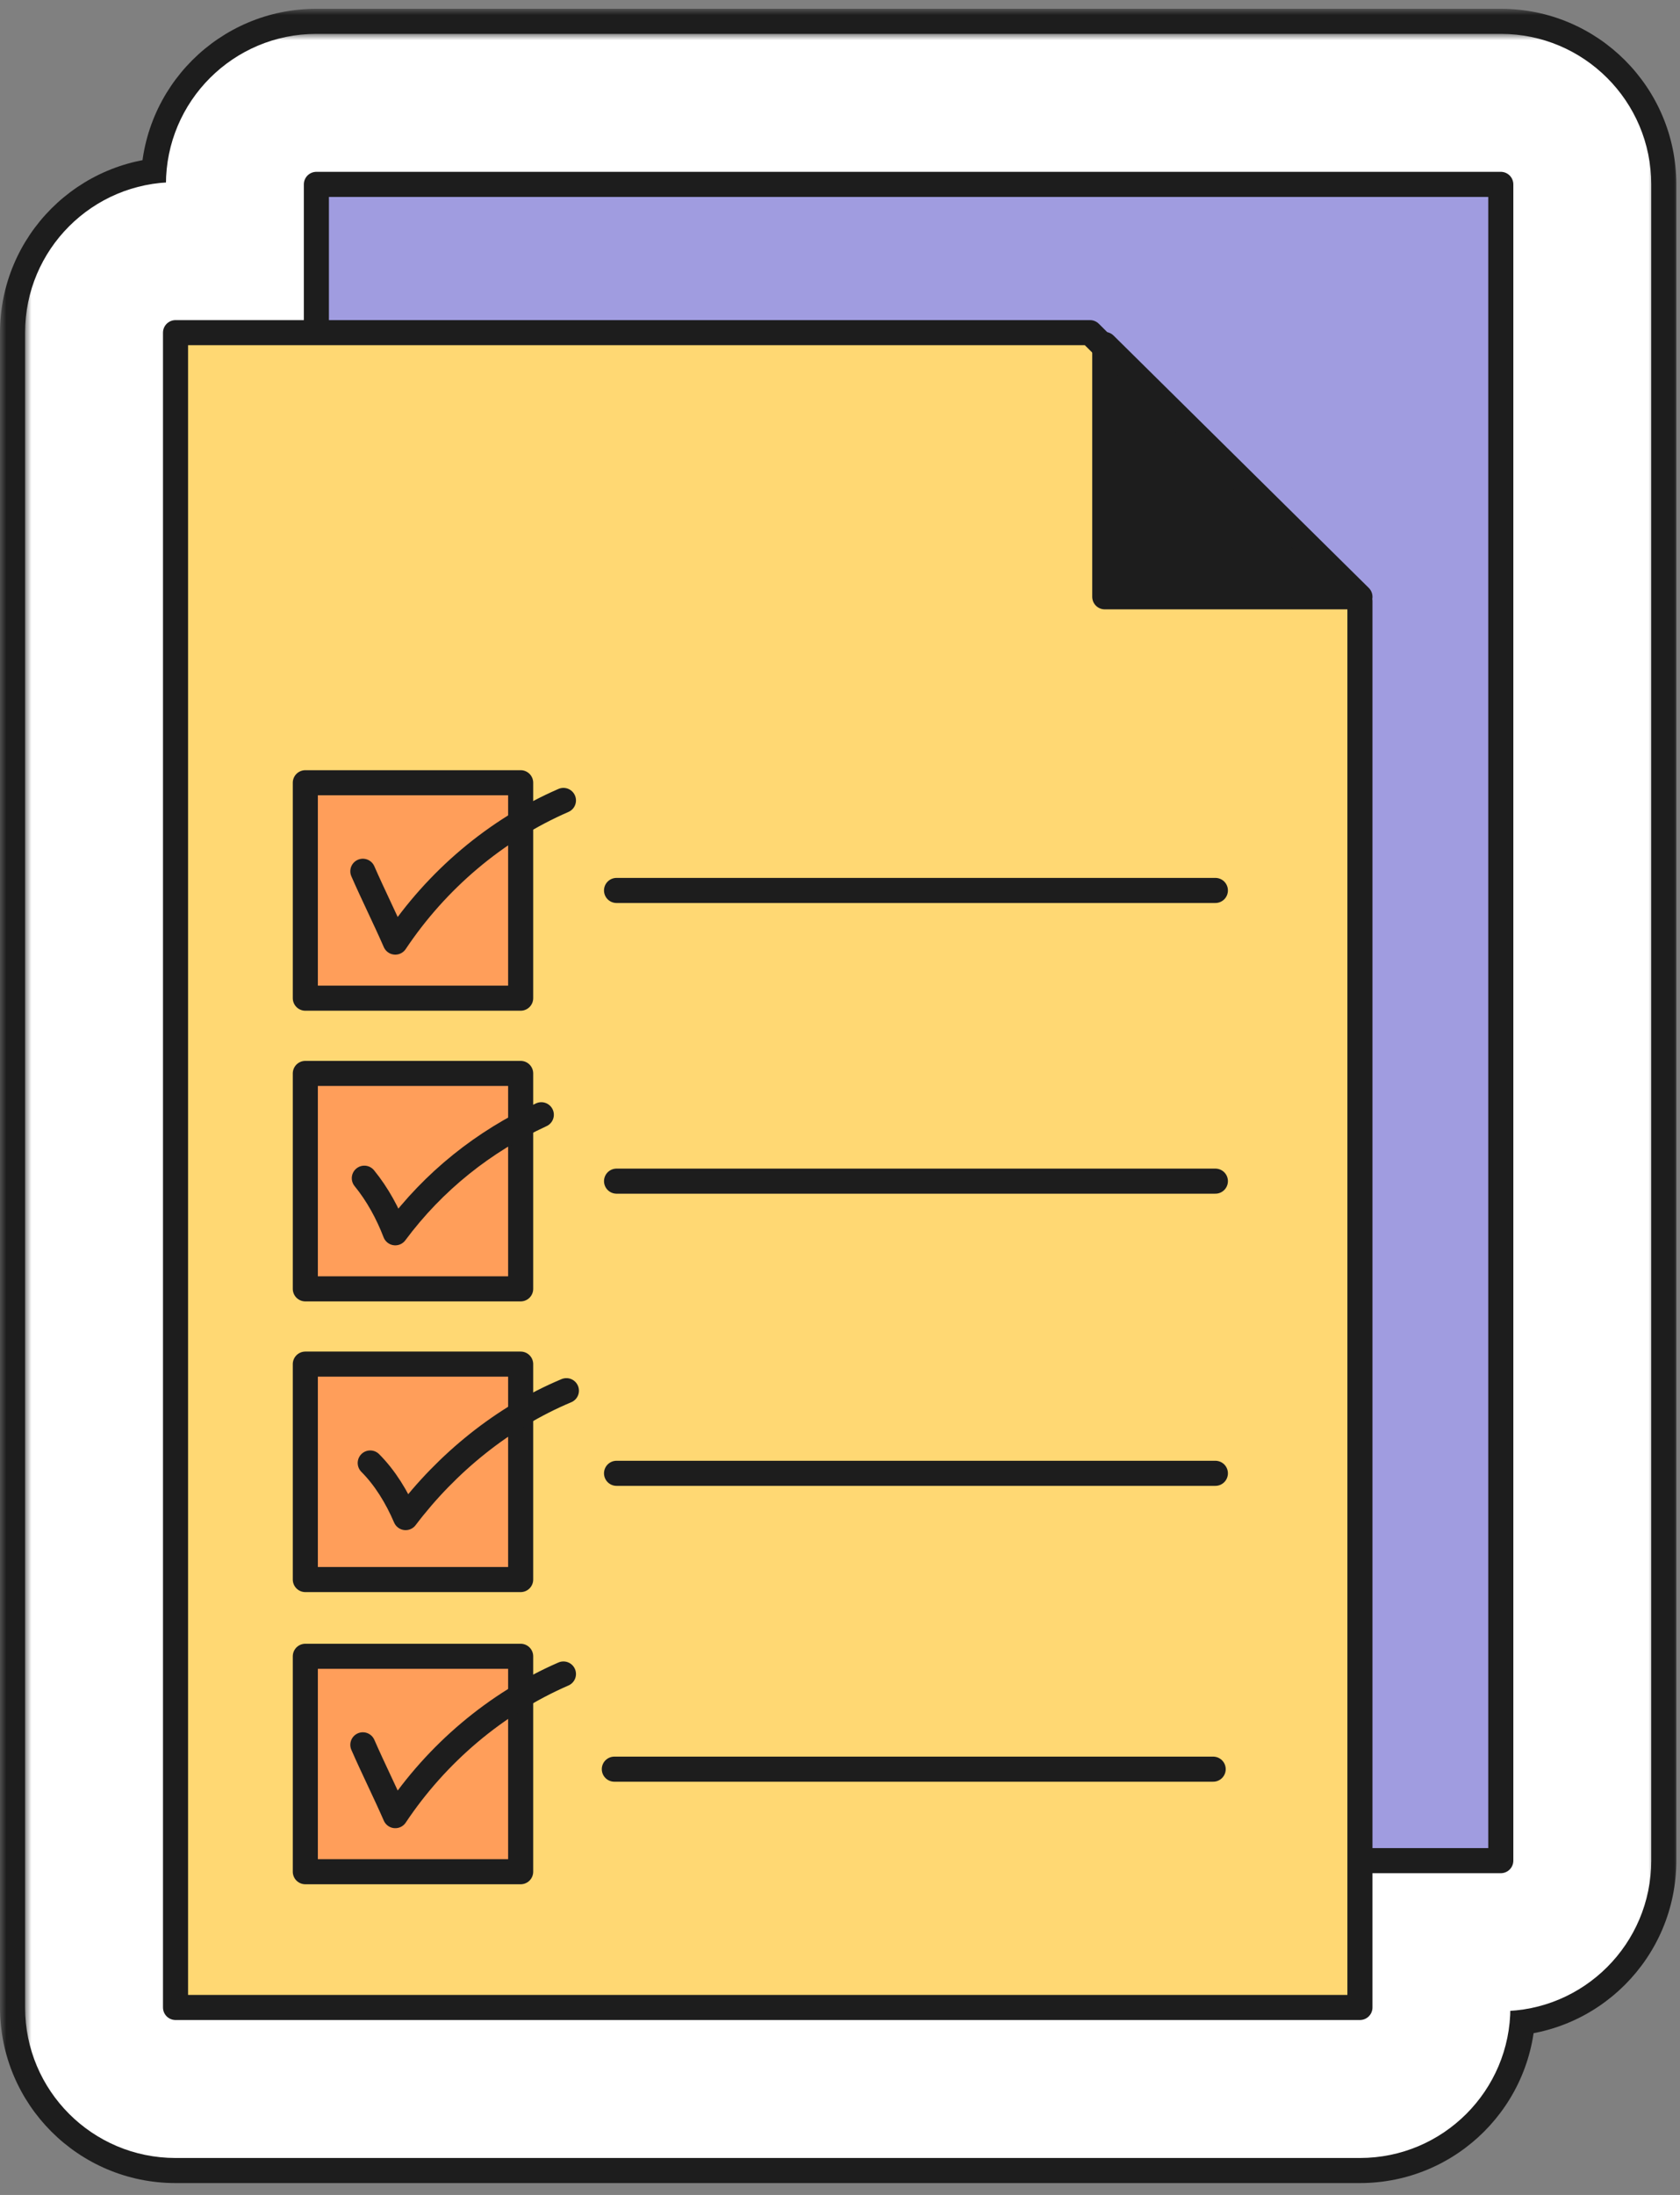 <?xml version="1.0" encoding="UTF-8"?>
<svg xmlns="http://www.w3.org/2000/svg" width="134" height="175" viewBox="0 0 134 175" fill="none">
  <rect x="0" y="0" width="134" height="175" fill="#808080" stroke="none"/>
  <mask id="path-1-outside-1_3170_7376" maskUnits="userSpaceOnUse" x="0" y="0.7" width="134" height="174" fill="black">
    <rect fill="white" y="0.7" width="134" height="174"></rect>
    <path fill-rule="evenodd" clip-rule="evenodd" d="M119.706 148.347V14.7H98.177H25.235V26.524H14V160.053H108.471V148.347H119.706Z"></path>
  </mask>
  <path fill-rule="evenodd" clip-rule="evenodd" d="M119.706 148.347V14.7H98.177H25.235V26.524H14V160.053H108.471V148.347H119.706Z" fill="white"></path>
  <path d="M119.706 14.7H133.706C133.706 6.968 127.438 0.7 119.706 0.7V14.7ZM119.706 148.347V162.347C127.438 162.347 133.706 156.079 133.706 148.347H119.706ZM25.235 14.7V0.7C17.503 0.7 11.235 6.968 11.235 14.7L25.235 14.7ZM25.235 26.524V40.524C32.967 40.524 39.235 34.256 39.235 26.524H25.235ZM14 26.524V12.524C6.268 12.524 0 18.792 0 26.524H14ZM14 160.053H0C0 167.785 6.268 174.053 14 174.053L14 160.053ZM108.471 160.053V174.053C116.203 174.053 122.471 167.785 122.471 160.053H108.471ZM108.471 148.347V134.347C100.739 134.347 94.471 140.615 94.471 148.347H108.471ZM119.706 14.7H105.706V148.347H119.706H133.706V14.7H119.706ZM98.177 14.7V28.7H119.706V14.7V0.7H98.177V14.7ZM25.235 14.7V28.7H98.177V14.7V0.7H25.235V14.7ZM25.235 26.524H39.235V14.7H25.235H11.235V26.524H25.235ZM14 26.524V40.524H25.235V26.524V12.524H14V26.524ZM14 160.053H28V26.524H14H0V160.053H14ZM108.471 160.053V146.053H14V160.053V174.053H108.471V160.053ZM108.471 148.347H94.471V160.053H108.471H122.471V148.347H108.471ZM119.706 148.347V134.347H108.471V148.347V162.347H119.706V148.347Z" fill="#1D1D1D" mask="url(#path-1-outside-1_3170_7376)"></path>
  <mask id="path-3-outside-2_3170_7376" maskUnits="userSpaceOnUse" x="2" y="2.7" width="130" height="170" fill="black">
    <rect fill="white" x="2" y="2.7" width="130" height="170"></rect>
    <path fill-rule="evenodd" clip-rule="evenodd" d="M119.706 148.347V14.7H98.177H25.235V26.524H14V160.053H108.471V148.347H119.706Z"></path>
  </mask>
  <path fill-rule="evenodd" clip-rule="evenodd" d="M119.706 148.347V14.7H98.177H25.235V26.524H14V160.053H108.471V148.347H119.706Z" fill="white"></path>
  <path d="M119.706 14.7H131.706C131.706 8.073 126.333 2.7 119.706 2.7V14.7ZM119.706 148.347V160.347C126.333 160.347 131.706 154.975 131.706 148.347H119.706ZM25.235 14.7V2.7C18.608 2.7 13.235 8.073 13.235 14.7L25.235 14.7ZM25.235 26.524V38.524C31.863 38.524 37.235 33.151 37.235 26.524H25.235ZM14 26.524V14.524C7.373 14.524 2 19.896 2 26.524H14ZM14 160.053H2C2 166.681 7.373 172.053 14 172.053L14 160.053ZM108.471 160.053V172.053C115.098 172.053 120.471 166.681 120.471 160.053H108.471ZM108.471 148.347V136.347C101.843 136.347 96.471 141.72 96.471 148.347H108.471ZM119.706 14.7H107.706V148.347H119.706H131.706V14.7H119.706ZM98.177 14.7V26.7H119.706V14.7V2.7H98.177V14.7ZM25.235 14.7V26.7H98.177V14.7V2.7H25.235V14.7ZM25.235 26.524H37.235V14.7H25.235H13.235V26.524H25.235ZM14 26.524V38.524H25.235V26.524V14.524H14V26.524ZM14 160.053H26V26.524H14H2V160.053H14ZM108.471 160.053V148.053H14V160.053V172.053H108.471V160.053ZM108.471 148.347H96.471V160.053H108.471H120.471V148.347H108.471ZM119.706 148.347V136.347H108.471V148.347V160.347H119.706V148.347Z" fill="white" mask="url(#path-3-outside-2_3170_7376)"></path>
  <path d="M119.706 14.7V148.347H25.235V14.7H98.177H119.706Z" fill="#A09CE0" stroke="#1D1D1D" stroke-width="2" stroke-miterlimit="10" stroke-linecap="round" stroke-linejoin="round"></path>
  <path d="M108.471 47.935V160.053H14V26.523H86.941L108.471 47.935Z" fill="#FFD873" stroke="#1D1D1D" stroke-width="2" stroke-miterlimit="10" stroke-linecap="round" stroke-linejoin="round"></path>
  <path d="M108.471 47.583H88.118V27.465L108.471 47.583Z" fill="#1D1D1D" stroke="#1D1D1D" stroke-width="2" stroke-miterlimit="10" stroke-linecap="round" stroke-linejoin="round"></path>
  <path d="M49.176 70.994H96.941" stroke="#1D1D1D" stroke-width="2" stroke-miterlimit="10" stroke-linecap="round" stroke-linejoin="round"></path>
  <path d="M49.177 94.171H96.941" stroke="#1D1D1D" stroke-width="2" stroke-miterlimit="10" stroke-linecap="round" stroke-linejoin="round"></path>
  <path d="M49.176 117.465H96.941" stroke="#1D1D1D" stroke-width="2" stroke-miterlimit="10" stroke-linecap="round" stroke-linejoin="round"></path>
  <path d="M49 141.053H96.765" stroke="#1D1D1D" stroke-width="2" stroke-miterlimit="10" stroke-linecap="round" stroke-linejoin="round"></path>
  <path d="M41.529 62.406H24.353V79.583H41.529V62.406Z" fill="#FF9E5A" stroke="#1D1D1D" stroke-width="2" stroke-miterlimit="10" stroke-linecap="round" stroke-linejoin="round"></path>
  <path d="M41.529 85.583H24.353V102.759H41.529V85.583Z" fill="#FF9E5A" stroke="#1D1D1D" stroke-width="2" stroke-miterlimit="10" stroke-linecap="round" stroke-linejoin="round"></path>
  <path d="M41.529 108.759H24.353V125.935H41.529V108.759Z" fill="#FF9E5A" stroke="#1D1D1D" stroke-width="2" stroke-miterlimit="10" stroke-linecap="round" stroke-linejoin="round"></path>
  <path d="M28.941 69.465C29.765 71.348 30.706 73.23 31.529 75.112C34.824 70.171 39.529 66.171 44.941 63.818" stroke="#1D1D1D" stroke-width="2" stroke-miterlimit="10" stroke-linecap="round" stroke-linejoin="round"></path>
  <path d="M41.529 132.054H24.353V149.23H41.529V132.054Z" fill="#FF9E5A" stroke="#1D1D1D" stroke-width="2" stroke-miterlimit="10" stroke-linecap="round" stroke-linejoin="round"></path>
  <path d="M28.941 139.112C29.765 140.994 30.706 142.877 31.53 144.759C34.824 139.818 39.53 135.818 44.941 133.465" stroke="#1D1D1D" stroke-width="2" stroke-miterlimit="10" stroke-linecap="round" stroke-linejoin="round"></path>
  <path d="M29.059 93.936C30.118 95.23 30.941 96.759 31.529 98.289C34.588 94.171 38.588 90.995 43.176 88.877" stroke="#1D1D1D" stroke-width="2" stroke-miterlimit="10" stroke-linecap="round" stroke-linejoin="round"></path>
  <path d="M29.53 116.642C30.706 117.818 31.647 119.348 32.353 120.995C35.647 116.642 40.118 112.995 45.177 110.877" stroke="#1D1D1D" stroke-width="2" stroke-miterlimit="10" stroke-linecap="round" stroke-linejoin="round"></path>
</svg>
